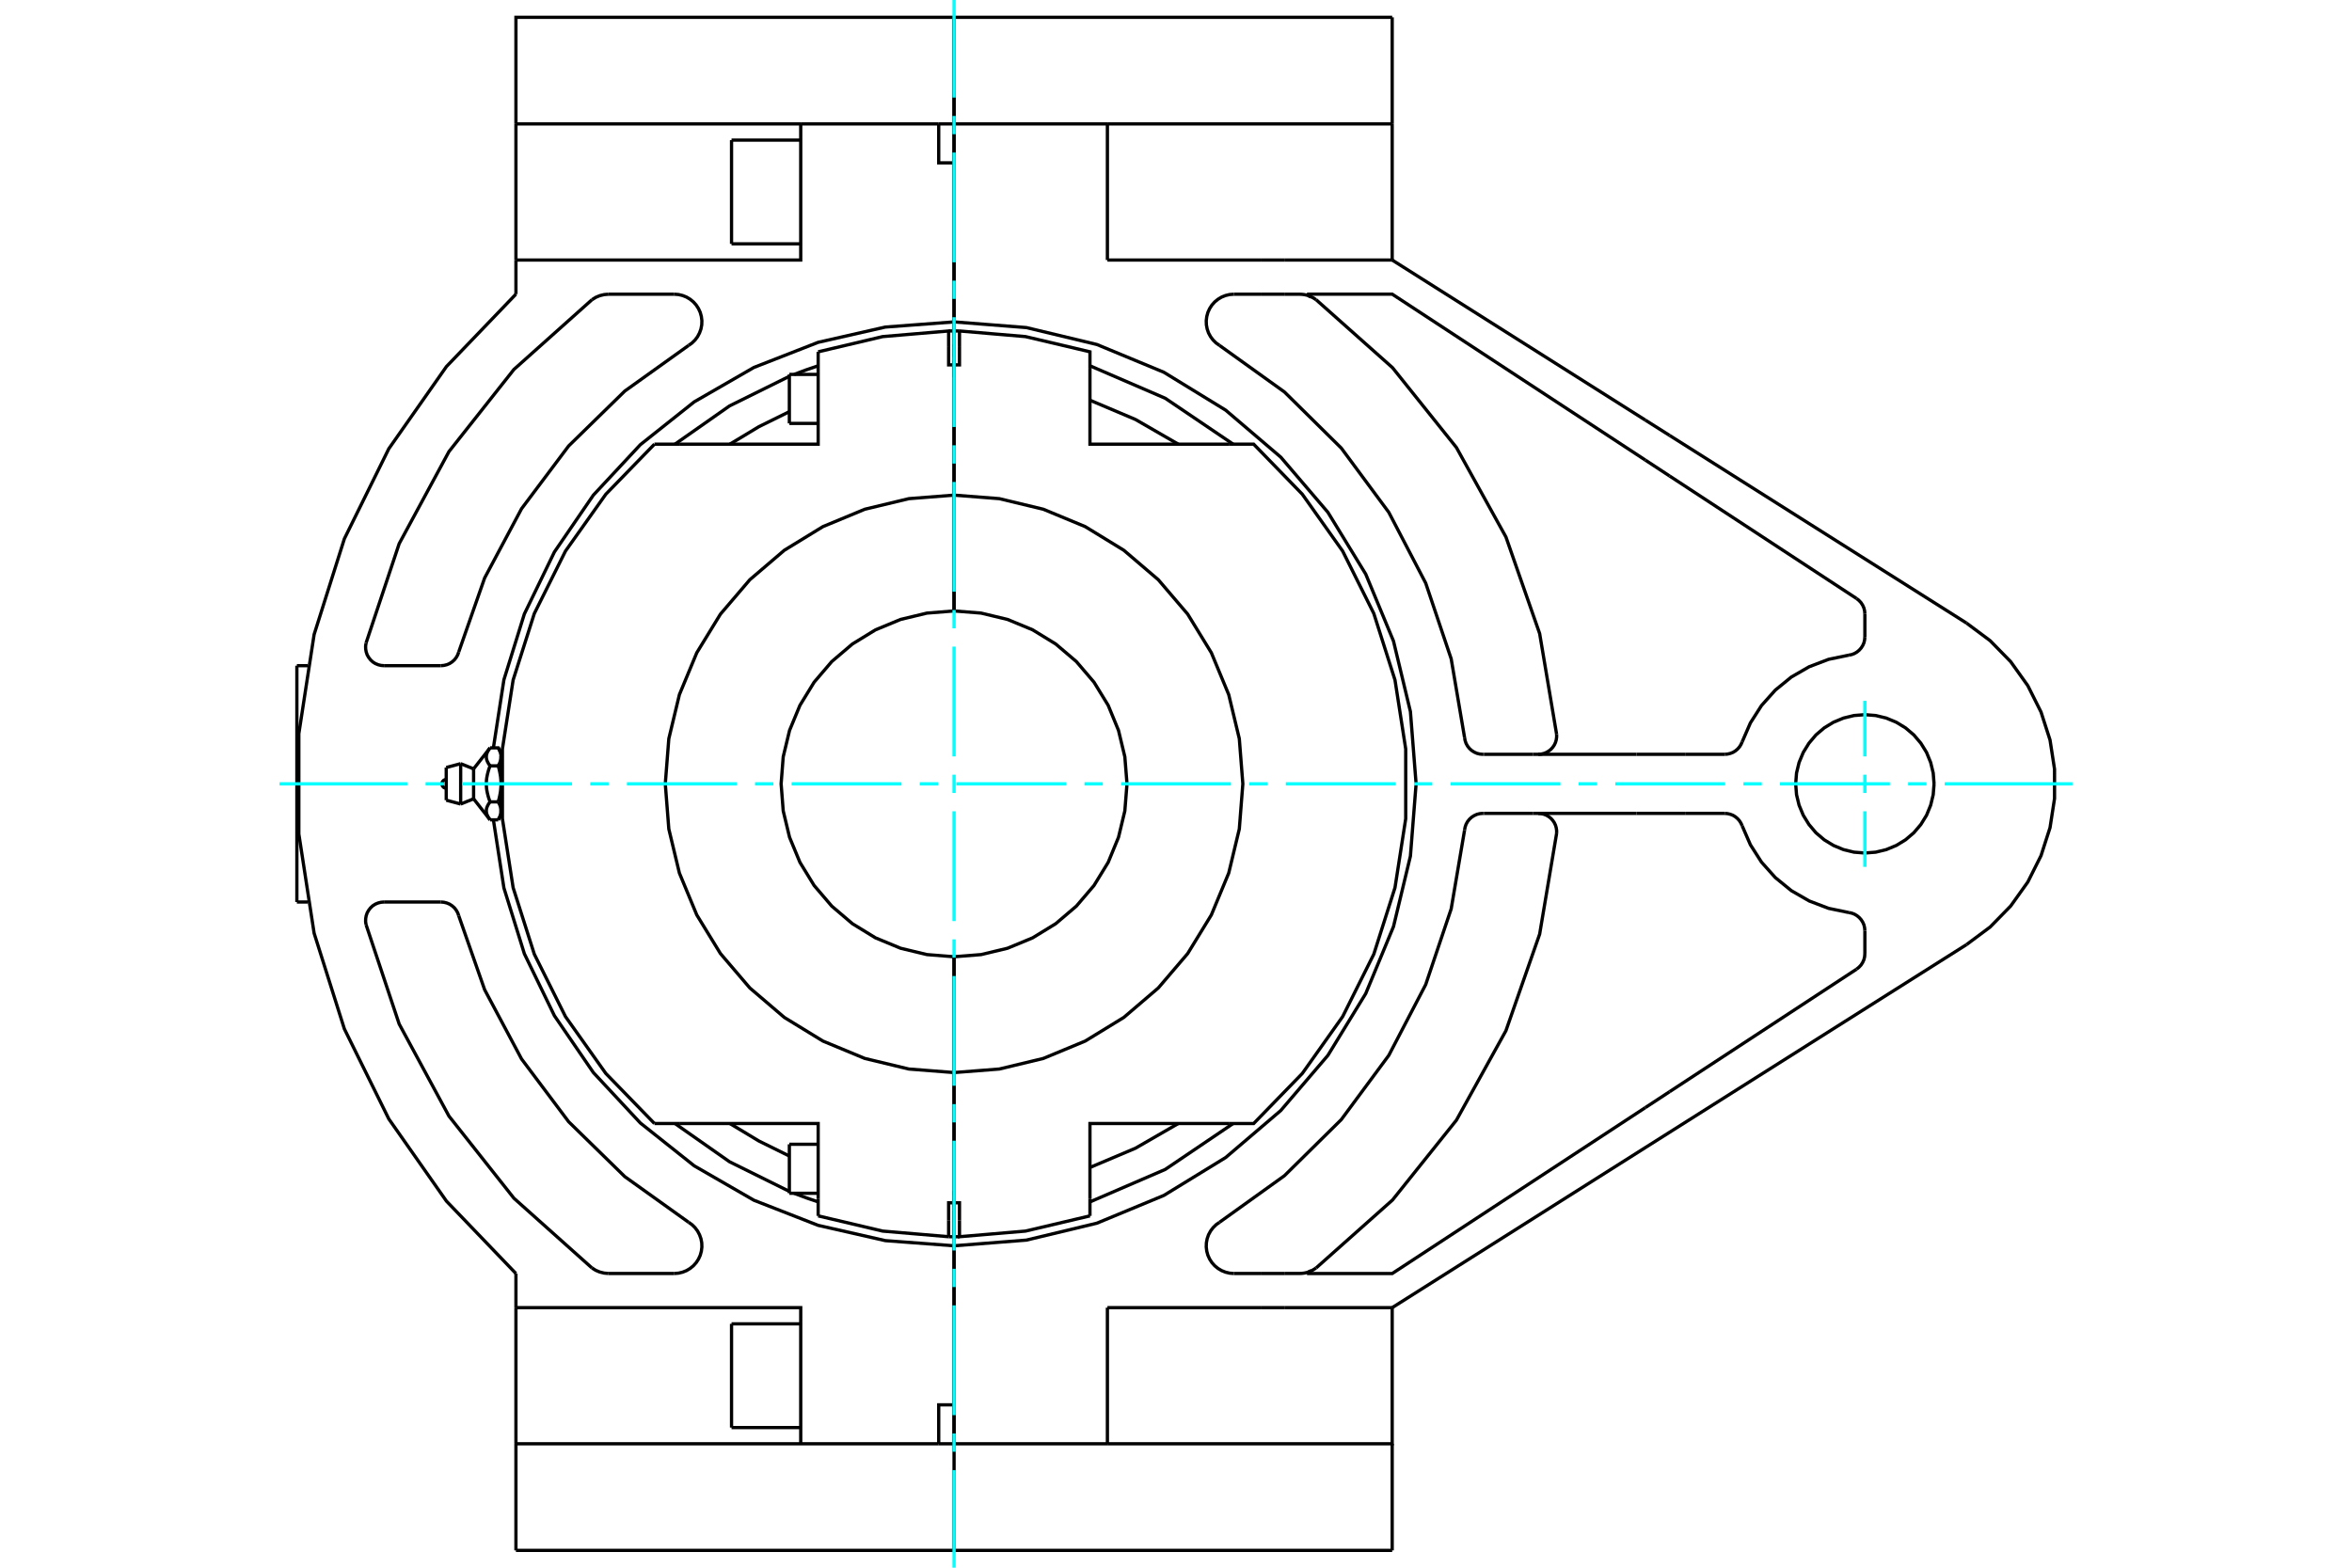 <?xml version="1.0" standalone="no"?>
<!DOCTYPE svg PUBLIC "-//W3C//DTD SVG 1.1//EN"
	"http://www.w3.org/Graphics/SVG/1.1/DTD/svg11.dtd">
<svg xmlns="http://www.w3.org/2000/svg" height="100%" width="100%" viewBox="0 0 36000 24000">
	<rect x="-1800" y="-1200" width="39600" height="26400" style="fill:#FFF"/>
	<g style="fill:none; fill-rule:evenodd" transform="matrix(1 0 0 1 0 0)">
		<g style="fill:none; stroke:#000; stroke-width:50; shape-rendering:geometricPrecision">
			<line x1="14603" y1="18599" x2="14603" y2="18537"/>
			<line x1="14603" y1="5463" x2="14603" y2="5401"/>
			<line x1="14603" y1="18730" x2="14603" y2="18599"/>
			<polyline points="14603,5401 14603,5270 14603,5401"/>
			<line x1="14603" y1="18599" x2="14603" y2="18933"/>
			<line x1="14603" y1="5401" x2="14603" y2="5463"/>
			<line x1="14603" y1="18537" x2="14603" y2="18599"/>
			<line x1="14603" y1="5769" x2="14603" y2="5746"/>
			<line x1="14603" y1="5066" x2="14603" y2="5586"/>
			<line x1="14603" y1="7580" x2="14603" y2="5586"/>
			<line x1="14603" y1="9353" x2="14603" y2="7580"/>
			<line x1="14603" y1="5312" x2="14603" y2="5270"/>
			<line x1="14603" y1="5769" x2="14603" y2="5523"/>
			<line x1="14603" y1="5746" x2="14603" y2="5699"/>
			<line x1="14603" y1="18231" x2="14603" y2="18254"/>
			<line x1="14603" y1="18934" x2="14603" y2="18414"/>
			<line x1="14603" y1="16420" x2="14603" y2="18414"/>
			<line x1="14603" y1="14647" x2="14603" y2="16420"/>
			<line x1="14603" y1="18730" x2="14603" y2="18934"/>
			<line x1="14603" y1="18254" x2="14603" y2="18301"/>
			<polyline points="14603,18414 14686,18414 14686,18687"/>
			<polyline points="16683,18356 16683,17200 18808,17200"/>
			<polyline points="18808,6800 16683,6800 16683,5644"/>
			<polyline points="14686,5313 14686,5586 14603,5586 14603,7580"/>
			<polyline points="14603,18934 14645,18933 14686,18933"/>
			<polyline points="14686,18687 14686,18933 15696,18847 16683,18614"/>
			<line x1="14686" y1="5067" x2="14686" y2="5313"/>
			<polyline points="16683,5644 16683,5386 15696,5153 14686,5067"/>
			<line x1="16683" y1="18614" x2="16683" y2="18356"/>
			<polyline points="18035,6800 17380,6422 16683,6127"/>
			<polyline points="16683,17873 17380,17578 18035,17200"/>
			<line x1="14603" y1="5746" x2="14603" y2="5769"/>
			<line x1="14603" y1="5699" x2="14603" y2="5746"/>
			<polyline points="18808,17200 19189,17200 19933,16434 20551,15563 21028,14607 21352,13589 21516,12534 21516,11466 21352,10411 21028,9393 20551,8437 19933,7566 19189,6800 18808,6800"/>
			<polyline points="14686,5067 14645,5067 14603,5066"/>
			<line x1="14603" y1="5586" x2="14603" y2="5066"/>
			<polyline points="14603,5586 14520,5586 14520,5313"/>
			<polyline points="12523,5644 12523,6800 10398,6800"/>
			<polyline points="10398,17200 12523,17200 12523,18356"/>
			<polyline points="14520,18687 14520,18414 14603,18414 14603,16420"/>
			<line x1="12523" y1="18356" x2="12523" y2="18614"/>
			<polyline points="10017,6800 9273,7566 8655,8437 8178,9393 7854,10411 7690,11466 7690,12534 7854,13589 8178,14607 8655,15563 9273,16434 10017,17200"/>
			<line x1="12523" y1="5386" x2="12523" y2="5644"/>
			<line x1="14520" y1="18933" x2="14520" y2="18687"/>
			<polyline points="14520,18933 14561,18933 14603,18934"/>
			<line x1="14603" y1="18414" x2="14603" y2="18934"/>
			<polyline points="12523,18614 13510,18847 14520,18933"/>
			<polyline points="14603,5066 14561,5067 14520,5067"/>
			<polyline points="14520,5313 14520,5067 13510,5153 12523,5386"/>
			<polyline points="11171,17200 11616,17468 12082,17698"/>
			<line x1="10017" y1="17200" x2="10398" y2="17200"/>
			<line x1="10398" y1="6800" x2="10017" y2="6800"/>
			<polyline points="12082,6302 11616,6532 11171,6800"/>
			<line x1="14603" y1="18254" x2="14603" y2="18231"/>
			<line x1="14603" y1="18301" x2="14603" y2="18254"/>
			<line x1="12082" y1="6482" x2="12082" y2="5732"/>
			<line x1="12082" y1="18268" x2="12082" y2="17518"/>
			<polyline points="7669,12413 7668,12417 7668,12421 7668,12425 7668,12429 7668,12432 7667,12436 7667,12440 7666,12444 7666,12447 7665,12451 7664,12455 7664,12459 7663,12463 7662,12466 7661,12470 7660,12474 7659,12478 7657,12482 7656,12486 7655,12489 7653,12493 7652,12497 7650,12501 7649,12505 7647,12509 7645,12513 7643,12517 7642,12522 7640,12526 7637,12530 7635,12534 7633,12538 7631,12543 7628,12547 7626,12551"/>
			<polyline points="7626,12276 7628,12280 7631,12284 7633,12289 7635,12293 7637,12297 7640,12301 7642,12305 7643,12309 7645,12313 7647,12317 7649,12321 7650,12325 7652,12329 7653,12333 7655,12337 7656,12341 7657,12345 7659,12349 7660,12353 7661,12357 7662,12360 7663,12364 7664,12368 7664,12372 7665,12376 7666,12379 7666,12383 7667,12387 7667,12391 7668,12395 7668,12398 7668,12402 7668,12406 7668,12410 7669,12413"/>
			<line x1="7626" y1="12276" x2="7501" y2="12276"/>
			<polyline points="7501,12551 7495,12542 7488,12533 7482,12525 7477,12516 7472,12508 7468,12500 7464,12492 7460,12484 7457,12477 7454,12469 7451,12461 7449,12454 7447,12446 7446,12439 7445,12432 7444,12424 7444,12417 7444,12410 7444,12402 7445,12395 7446,12388 7447,12380 7449,12373 7451,12365 7454,12358 7457,12350 7460,12342 7464,12335 7468,12327 7472,12319 7477,12310 7482,12302 7488,12293 7495,12285 7501,12276"/>
			<line x1="7501" y1="12551" x2="7626" y2="12551"/>
			<line x1="7249" y1="12229" x2="7249" y2="11771"/>
			<polyline points="7501,12276 7495,12258 7488,12240 7482,12223 7477,12206 7472,12190 7468,12173 7464,12158 7460,12142 7457,12126 7454,12111 7451,12096 7449,12081 7447,12066 7446,12051 7445,12037 7444,12022 7444,12007 7444,11993 7444,11978 7445,11963 7446,11949 7447,11934 7449,11919 7451,11904 7454,11889 7457,11874 7460,11858 7464,11842 7468,11827 7472,11810 7477,11794 7482,11777 7488,11760 7495,11742 7501,11724 7495,11715 7488,11707 7482,11698 7477,11690 7472,11681 7468,11673 7464,11665 7460,11658 7457,11650 7454,11642 7451,11635 7449,11627 7447,11620 7446,11612 7445,11605 7444,11598 7444,11590 7444,11583 7444,11576 7445,11568 7446,11561 7447,11554 7449,11546 7451,11539 7454,11531 7457,11523 7460,11516 7464,11508 7468,11500 7472,11492 7477,11484 7482,11475 7488,11467 7495,11458 7501,11449"/>
			<polyline points="7669,12413 7669,12000 7668,12008 7668,12015 7668,12023 7668,12030 7668,12038 7667,12045 7667,12053 7666,12060 7666,12068 7665,12076 7664,12083 7664,12091 7663,12098 7662,12106 7661,12114 7660,12121 7659,12129 7657,12137 7656,12144 7655,12152 7653,12160 7652,12168 7650,12176 7649,12184 7647,12192 7645,12200 7643,12208 7642,12216 7640,12225 7637,12233 7635,12241 7633,12250 7631,12258 7628,12267 7626,12276"/>
			<line x1="7669" y1="12477" x2="7669" y2="12413"/>
			<polyline points="7501,11449 7626,11449 7628,11453 7631,11457 7633,11462 7635,11466 7637,11470 7640,11474 7642,11478 7643,11483 7645,11487 7647,11491 7649,11495 7650,11499 7652,11503 7653,11507 7655,11511 7656,11514 7657,11518 7659,11522 7660,11526 7661,11530 7662,11534 7663,11537 7664,11541 7664,11545 7665,11549 7666,11553 7666,11556 7667,11560 7667,11564 7668,11568 7668,11571 7668,11575 7668,11579 7668,11583 7669,11587 7669,11523"/>
			<polyline points="7669,11587 7668,11590 7668,11594 7668,11598 7668,11602 7668,11605 7667,11609 7667,11613 7666,11617 7666,11621 7665,11624 7664,11628 7664,11632 7663,11636 7662,11640 7661,11643 7660,11647 7659,11651 7657,11655 7656,11659 7655,11663 7653,11667 7652,11671 7650,11675 7649,11679 7647,11683 7645,11687 7643,11691 7642,11695 7640,11699 7637,11703 7635,11707 7633,11711 7631,11716 7628,11720 7626,11724"/>
			<polyline points="7501,11724 7626,11724 7628,11733 7631,11742 7633,11750 7635,11759 7637,11767 7640,11775 7642,11784 7643,11792 7645,11800 7647,11808 7649,11816 7650,11824 7652,11832 7653,11840 7655,11848 7656,11856 7657,11863 7659,11871 7660,11879 7661,11886 7662,11894 7663,11902 7664,11909 7664,11917 7665,11924 7666,11932 7666,11940 7667,11947 7667,11955 7668,11962 7668,11970 7668,11977 7668,11985 7668,11992 7669,12000 7669,11587"/>
			<line x1="7051" y1="12309" x2="7051" y2="11691"/>
			<line x1="6830" y1="12250" x2="6830" y2="11750"/>
			<line x1="14603" y1="5270" x2="14603" y2="5312"/>
			<line x1="14603" y1="5523" x2="14603" y2="5769"/>
			<line x1="14603" y1="18730" x2="14603" y2="18688"/>
			<line x1="14603" y1="18477" x2="14603" y2="18231"/>
			<line x1="14603" y1="16420" x2="14603" y2="14647"/>
			<polyline points="14603,9353 14188,9386 13785,9483 13401,9642 13047,9859 12731,10128 12461,10444 12244,10798 12085,11182 11988,11586 11956,12000 11988,12414 12085,12818 12244,13202 12461,13556 12731,13872 13047,14141 13401,14358 13785,14517 14188,14614 14603,14647"/>
			<polyline points="14603,7580 13911,7634 13237,7796 12596,8062 12005,8424 11477,8875 11027,9402 10665,9993 10399,10634 10237,11309 10183,12000 10237,12691 10399,13366 10665,14007 11027,14598 11477,15125 12005,15576 12596,15938 13237,16204 13911,16366 14603,16420"/>
			<line x1="14603" y1="7580" x2="14603" y2="9353"/>
			<polyline points="14603,14647 15017,14614 15421,14517 15805,14358 16159,14141 16475,13872 16745,13556 16962,13202 17120,12818 17217,12414 17250,12000 17217,11586 17120,11182 16962,10798 16745,10444 16475,10128 16159,9859 15805,9642 15421,9483 15017,9386 14603,9353"/>
			<polyline points="14603,16420 15295,16366 15969,16204 16610,15938 17201,15576 17729,15125 18179,14598 18541,14007 18807,13366 18969,12691 19023,12000 18969,11309 18807,10634 18541,9993 18179,9402 17729,8875 17201,8424 16610,8062 15969,7796 15295,7634 14603,7580"/>
			<line x1="11197" y1="3733" x2="11197" y2="2145"/>
			<line x1="11197" y1="21855" x2="11197" y2="20267"/>
			<polyline points="14368,1897 14603,1897 14603,2493 14368,2493 14368,1897"/>
			<line x1="14603" y1="4928" x2="14603" y2="2493"/>
			<line x1="14603" y1="4928" x2="14603" y2="5066"/>
			<line x1="14603" y1="1897" x2="14603" y2="265"/>
			<polyline points="14368,22103 14368,21507 14603,21507"/>
			<line x1="14603" y1="22103" x2="14368" y2="22103"/>
			<line x1="14603" y1="21507" x2="14603" y2="22103"/>
			<polyline points="14368,22103 12256,22103 7897,22103"/>
			<line x1="12256" y1="1897" x2="14368" y2="1897"/>
			<polyline points="12256,1897 12256,3981 7897,3981"/>
			<line x1="7897" y1="4503" x2="7897" y2="3981"/>
			<polyline points="7897,4503 6833,5612 5951,6870 5271,8248 4808,9713 4574,11232 4574,12768 4808,14287 5271,15752 5951,17130 6833,18388 7897,19497"/>
			<line x1="7897" y1="20019" x2="7897" y2="19497"/>
			<polyline points="7897,20019 12256,20019 12256,22103"/>
			<line x1="14603" y1="21507" x2="14603" y2="19072"/>
			<polyline points="14603,4928 13551,5007 12522,5241 11540,5625 10626,6152 9801,6808 9082,7580 8486,8450 8026,9399 7713,10406 7552,11449"/>
			<polyline points="7552,12551 7713,13594 8026,14601 8486,15550 9082,16420 9801,17192 10626,17848 11540,18375 12522,18759 13551,18993 14603,19072"/>
			<polyline points="5877,13809 5831,13813 5787,13824 5744,13842 5705,13867 5671,13899 5643,13935 5620,13975 5605,14019 5597,14064 5596,14110 5603,14156"/>
			<line x1="5877" y1="13809" x2="6749" y2="13809"/>
			<polyline points="7021,14018 7006,13975 6983,13934 6955,13898 6920,13867 6882,13842 6839,13824 6795,13813 6749,13809"/>
			<polyline points="7021,14018 7418,15152 7983,16212 8704,17173 9563,18013 10540,18712"/>
			<polyline points="10321,19496 10385,19491 10448,19476 10508,19452 10563,19419 10613,19378 10656,19330 10691,19276 10718,19217 10735,19155 10743,19091 10741,19027 10729,18964 10707,18903 10677,18846 10638,18794 10592,18749 10540,18712"/>
			<line x1="10321" y1="19496" x2="9314" y2="19496"/>
			<polyline points="9061,19412 9119,19448 9181,19474 9247,19490 9314,19496"/>
			<polyline points="5603,14156 6110,15677 6872,17087 7866,18344 9061,19412"/>
			<line x1="6749" y1="10191" x2="5877" y2="10191"/>
			<polyline points="5603,9844 5596,9890 5597,9936 5605,9981 5620,10025 5643,10065 5671,10101 5705,10133 5744,10158 5787,10176 5831,10187 5877,10191"/>
			<polyline points="9061,4588 7866,5656 6872,6913 6110,8323 5603,9844"/>
			<polyline points="9314,4504 9247,4510 9181,4526 9119,4552 9061,4588"/>
			<line x1="9314" y1="4504" x2="10321" y2="4504"/>
			<polyline points="10540,5288 10592,5251 10638,5206 10677,5154 10707,5097 10729,5036 10741,4973 10743,4909 10735,4845 10718,4783 10691,4724 10656,4670 10613,4622 10563,4581 10508,4548 10448,4524 10385,4509 10321,4504"/>
			<polyline points="10540,5288 9563,5987 8704,6827 7983,7788 7418,8848 7021,9982"/>
			<polyline points="6749,10191 6795,10187 6839,10176 6882,10158 6920,10133 6955,10102 6983,10066 7006,10025 7021,9982"/>
			<polyline points="29603,12000 29590,11834 29551,11673 29488,11519 29401,11378 29293,11251 29166,11143 29025,11057 28871,10993 28710,10954 28544,10941 28378,10954 28217,10993 28063,11057 27922,11143 27795,11251 27688,11378 27601,11519 27537,11673 27498,11834 27485,12000 27498,12166 27537,12327 27601,12481 27688,12622 27795,12749 27922,12857 28063,12943 28217,13007 28378,13046 28544,13059 28710,13046 28871,13007 29025,12943 29166,12857 29293,12749 29401,12622 29488,12481 29551,12327 29590,12166 29603,12000"/>
			<polyline points="30100,14461 25555,17334 25183,17569 21309,20019"/>
			<polyline points="30100,14461 30461,14192 30776,13870 31038,13503 31240,13100 31378,12671 31447,12225 31447,11775 31378,11329 31240,10900 31038,10497 30776,10130 30461,9808 30100,9539"/>
			<line x1="21309" y1="3981" x2="19668" y2="3981"/>
			<line x1="19297" y1="3981" x2="16950" y2="3981"/>
			<line x1="19668" y1="3981" x2="19297" y2="3981"/>
			<line x1="16950" y1="3981" x2="16950" y2="1897"/>
			<line x1="21309" y1="1897" x2="21309" y2="3981"/>
			<line x1="16950" y1="1897" x2="21309" y2="1897"/>
			<line x1="21309" y1="265" x2="21309" y2="1897"/>
			<polyline points="19668,4504 19891,4504 19895,4504 19900,4504 19904,4505 19908,4505 19912,4505 19916,4505 19920,4505 19924,4506 19928,4506 19932,4506 19936,4507 19940,4507 19944,4508 19948,4508 19952,4509 19956,4509 19960,4510 19964,4511 19968,4511 19972,4512 19976,4513 19980,4514 19984,4515 19988,4515 19991,4516 19995,4517 19999,4518 20003,4519 20007,4520 20011,4522 20015,4523 20019,4524 20023,4525 20026,4526 20030,4528 20030,4503 21309,4503 25183,7043"/>
			<line x1="21309" y1="3981" x2="25183" y2="6431"/>
			<line x1="19297" y1="4504" x2="19668" y2="4504"/>
			<line x1="16950" y1="20019" x2="19297" y2="20019"/>
			<line x1="19668" y1="20019" x2="21309" y2="20019"/>
			<line x1="19297" y1="20019" x2="19668" y2="20019"/>
			<line x1="16950" y1="22103" x2="16950" y2="20019"/>
			<polyline points="21309,20019 21309,22103 16950,22103"/>
			<line x1="19668" y1="19496" x2="19297" y2="19496"/>
			<polyline points="25183,16957 21309,19497 20030,19497 20030,19472 20026,19474 20023,19475 20019,19476 20015,19477 20011,19478 20007,19480 20003,19481 19999,19482 19995,19483 19991,19484 19988,19485 19984,19485 19980,19486 19976,19487 19972,19488 19968,19489 19964,19489 19960,19490 19956,19491 19952,19491 19948,19492 19944,19492 19940,19493 19936,19493 19932,19494 19928,19494 19924,19494 19920,19495 19916,19495 19912,19495 19908,19495 19904,19495 19900,19496 19895,19496 19891,19496 19668,19496"/>
			<line x1="21309" y1="22103" x2="21309" y2="23735"/>
			<line x1="7897" y1="1897" x2="12256" y2="1897"/>
			<line x1="7897" y1="3981" x2="7897" y2="1897"/>
			<line x1="7897" y1="22103" x2="7897" y2="20019"/>
			<line x1="7897" y1="22103" x2="7897" y2="23735"/>
			<line x1="25802" y1="12452" x2="25049" y2="12452"/>
			<line x1="25049" y1="11548" x2="25802" y2="11548"/>
			<line x1="25049" y1="12452" x2="23467" y2="12452"/>
			<line x1="23467" y1="11548" x2="25049" y2="11548"/>
			<line x1="23467" y1="12452" x2="22714" y2="12452"/>
			<line x1="22714" y1="11548" x2="23467" y2="11548"/>
			<line x1="22714" y1="12452" x2="22697" y2="12452"/>
			<line x1="25802" y1="12452" x2="26399" y2="12452"/>
			<polyline points="14603,19072 15710,18985 16789,18726 17814,18301 18760,17721 19604,17001 20325,16157 20904,15211 21329,14185 21588,13106 21675,12000 21588,10894 21329,9815 20904,8789 20325,7843 19604,6999 18760,6279 17814,5699 16789,5274 15710,5015 14603,4928"/>
			<polyline points="22697,12452 22651,12456 22606,12467 22564,12486 22525,12511 22491,12542 22462,12579 22440,12619 22425,12663 22417,12708"/>
			<polyline points="23826,12757 23826,12715 23820,12673 23808,12632 23790,12594 23766,12559 23738,12528 23705,12502 23668,12480 23629,12465 23588,12455 23545,12452"/>
			<polyline points="20144,19412 21314,18371 22292,17149 23050,15779 23566,14301 23826,12757"/>
			<polyline points="18666,18712 19660,17999 20530,17140 21257,16157 21822,15073 22212,13914 22417,12708"/>
			<polyline points="18666,18712 18614,18749 18568,18794 18529,18846 18498,18903 18477,18964 18465,19027 18463,19091 18471,19155 18488,19217 18515,19276 18550,19330 18593,19378 18643,19419 18698,19452 18758,19476 18821,19491 18885,19496"/>
			<line x1="19297" y1="19496" x2="18885" y2="19496"/>
			<polyline points="20030,19472 20090,19446 20144,19412"/>
			<polyline points="20144,4588 20090,4554 20030,4528"/>
			<polyline points="23826,11243 23566,9699 23050,8221 22292,6851 21314,5629 20144,4588"/>
			<polyline points="23545,11548 23588,11545 23629,11535 23668,11520 23705,11498 23738,11472 23766,11441 23790,11406 23808,11368 23820,11327 23826,11285 23826,11243"/>
			<line x1="18885" y1="4504" x2="19297" y2="4504"/>
			<polyline points="18885,4504 18821,4509 18758,4524 18698,4548 18643,4581 18593,4622 18550,4670 18515,4724 18488,4783 18471,4845 18463,4909 18465,4973 18477,5036 18498,5097 18529,5154 18568,5206 18614,5251 18666,5288"/>
			<polyline points="22417,11292 22212,10086 21822,8927 21257,7843 20530,6860 19660,6001 18666,5288"/>
			<polyline points="22417,11292 22425,11337 22440,11381 22462,11421 22491,11458 22525,11489 22564,11514 22606,11533 22651,11544 22697,11548"/>
			<line x1="26399" y1="11548" x2="25802" y2="11548"/>
			<line x1="22697" y1="11548" x2="22714" y2="11548"/>
			<polyline points="26666,12643 26648,12603 26625,12566 26596,12533 26563,12505 26526,12482 26485,12466 26443,12456 26399,12452"/>
			<polyline points="26666,12643 26792,12933 26962,13199 27173,13435 27418,13635 27692,13793 27988,13906 28297,13970"/>
			<polyline points="28544,14249 28540,14204 28530,14160 28512,14119 28488,14081 28458,14047 28423,14018 28384,13995 28342,13979 28297,13970"/>
			<line x1="28544" y1="14249" x2="28544" y2="14601"/>
			<polyline points="28417,14837 28453,14808 28485,14774 28510,14735 28529,14693 28540,14648 28544,14601"/>
			<line x1="25555" y1="16713" x2="25183" y2="16957"/>
			<line x1="28417" y1="14837" x2="25555" y2="16713"/>
			<line x1="25555" y1="6666" x2="30100" y2="9539"/>
			<line x1="25555" y1="7287" x2="28417" y2="9163"/>
			<polyline points="28544,9399 28540,9352 28529,9307 28510,9265 28485,9226 28453,9192 28417,9163"/>
			<line x1="28544" y1="9399" x2="28544" y2="9751"/>
			<polyline points="28297,10030 28342,10021 28384,10005 28423,9982 28458,9953 28488,9919 28512,9881 28530,9840 28540,9796 28544,9751"/>
			<polyline points="28297,10030 27988,10094 27692,10207 27418,10365 27173,10565 26962,10801 26792,11067 26666,11357"/>
			<polyline points="26399,11548 26443,11544 26485,11534 26526,11518 26563,11495 26596,11467 26625,11434 26648,11397 26666,11357"/>
			<line x1="14603" y1="1897" x2="16950" y2="1897"/>
			<line x1="14603" y1="1897" x2="14603" y2="4928"/>
			<line x1="14603" y1="19072" x2="14603" y2="22103"/>
			<line x1="16950" y1="22103" x2="14603" y2="22103"/>
			<line x1="25183" y1="7043" x2="25555" y2="7287"/>
			<line x1="14603" y1="5066" x2="14603" y2="4928"/>
			<line x1="14603" y1="265" x2="14603" y2="1897"/>
			<polyline points="18875,6800 17835,6097 16683,5600"/>
			<polyline points="16683,18400 17835,17903 18875,17200"/>
			<polyline points="12155,18268 12338,18337 12523,18400"/>
			<polyline points="10331,17200 11167,17786 12082,18239"/>
			<polyline points="12082,5761 11167,6214 10331,6800"/>
			<polyline points="12523,5600 12338,5663 12155,5732"/>
			<polyline points="14603,19072 14603,18934 14603,19072"/>
			<polyline points="14603,22103 14603,23735 14603,22103"/>
			<line x1="25183" y1="6431" x2="25555" y2="6666"/>
			<line x1="21309" y1="265" x2="14603" y2="265"/>
			<polyline points="21309,23735 14603,23735 7897,23735"/>
			<polyline points="14603,265 7897,265 7897,1897"/>
			<line x1="4544" y1="13809" x2="4544" y2="10191"/>
			<line x1="14603" y1="6327" x2="14603" y2="6327"/>
			<line x1="14603" y1="5886" x2="14603" y2="5886"/>
			<line x1="12082" y1="6482" x2="12523" y2="6482"/>
			<line x1="12523" y1="5732" x2="12082" y2="5732"/>
			<line x1="14603" y1="18114" x2="14603" y2="18114"/>
			<line x1="14603" y1="17673" x2="14603" y2="17673"/>
			<line x1="12082" y1="18268" x2="12523" y2="18268"/>
			<line x1="12523" y1="17518" x2="12082" y2="17518"/>
			<polyline points="6830,11934 6820,11935 6810,11937 6800,11941 6791,11946 6784,11953 6777,11961 6771,11970 6767,11980 6765,11990 6764,12000 6765,12010 6767,12020 6771,12030 6777,12039 6784,12047 6791,12054 6800,12059 6810,12063 6820,12065 6830,12066"/>
			<line x1="7249" y1="12229" x2="7501" y2="12551"/>
			<line x1="7501" y1="11449" x2="7249" y2="11771"/>
			<line x1="7626" y1="12551" x2="7669" y2="12477"/>
			<line x1="7669" y1="11523" x2="7626" y2="11449"/>
			<line x1="7669" y1="12429" x2="7683" y2="12429"/>
			<line x1="7683" y1="11571" x2="7669" y2="11571"/>
			<line x1="7051" y1="12309" x2="7249" y2="12229"/>
			<line x1="7249" y1="11771" x2="7051" y2="11691"/>
			<line x1="6830" y1="12250" x2="7051" y2="12309"/>
			<line x1="7051" y1="11691" x2="6830" y2="11750"/>
			<line x1="14603" y1="3469" x2="14603" y2="3469"/>
			<line x1="11197" y1="3733" x2="12256" y2="3733"/>
			<line x1="12256" y1="2145" x2="11197" y2="2145"/>
			<line x1="14603" y1="20531" x2="14603" y2="20531"/>
			<line x1="11197" y1="21855" x2="12256" y2="21855"/>
			<line x1="12256" y1="20267" x2="11197" y2="20267"/>
			<line x1="4709" y1="10191" x2="4544" y2="10191"/>
			<line x1="4544" y1="13809" x2="4709" y2="13809"/>
		</g>
		<g style="fill:none; stroke:#0FF; stroke-width:50; shape-rendering:geometricPrecision">
			<line x1="4279" y1="12000" x2="6234" y2="12000"/>
			<line x1="6514" y1="12000" x2="6794" y2="12000"/>
			<line x1="7074" y1="12000" x2="8755" y2="12000"/>
			<line x1="9035" y1="12000" x2="9315" y2="12000"/>
			<line x1="9596" y1="12000" x2="11276" y2="12000"/>
			<line x1="11557" y1="12000" x2="11837" y2="12000"/>
			<line x1="12117" y1="12000" x2="13798" y2="12000"/>
			<line x1="14078" y1="12000" x2="14358" y2="12000"/>
			<line x1="14638" y1="12000" x2="16319" y2="12000"/>
			<line x1="16599" y1="12000" x2="16879" y2="12000"/>
			<line x1="17160" y1="12000" x2="18840" y2="12000"/>
			<line x1="19121" y1="12000" x2="19401" y2="12000"/>
			<line x1="19681" y1="12000" x2="21362" y2="12000"/>
			<line x1="21642" y1="12000" x2="21922" y2="12000"/>
			<line x1="22202" y1="12000" x2="23883" y2="12000"/>
			<line x1="24163" y1="12000" x2="24443" y2="12000"/>
			<line x1="24724" y1="12000" x2="26404" y2="12000"/>
			<line x1="26685" y1="12000" x2="26965" y2="12000"/>
			<line x1="27245" y1="12000" x2="28926" y2="12000"/>
			<line x1="29206" y1="12000" x2="29486" y2="12000"/>
			<line x1="29766" y1="12000" x2="31721" y2="12000"/>
			<line x1="14603" y1="24000" x2="14603" y2="22506"/>
			<line x1="14603" y1="22225" x2="14603" y2="21945"/>
			<line x1="14603" y1="21665" x2="14603" y2="19984"/>
			<line x1="14603" y1="19704" x2="14603" y2="19424"/>
			<line x1="14603" y1="19144" x2="14603" y2="17463"/>
			<line x1="14603" y1="17183" x2="14603" y2="16903"/>
			<line x1="14603" y1="16622" x2="14603" y2="14942"/>
			<line x1="14603" y1="14661" x2="14603" y2="14381"/>
			<line x1="14603" y1="14101" x2="14603" y2="12420"/>
			<line x1="14603" y1="12140" x2="14603" y2="11860"/>
			<line x1="14603" y1="11580" x2="14603" y2="9899"/>
			<line x1="14603" y1="9619" x2="14603" y2="9339"/>
			<line x1="14603" y1="9058" x2="14603" y2="7378"/>
			<line x1="14603" y1="7097" x2="14603" y2="6817"/>
			<line x1="14603" y1="6537" x2="14603" y2="4856"/>
			<line x1="14603" y1="4576" x2="14603" y2="4296"/>
			<line x1="14603" y1="4016" x2="14603" y2="2335"/>
			<line x1="14603" y1="2055" x2="14603" y2="1775"/>
			<line x1="14603" y1="1494" x2="14603" y2="0"/>
			<line x1="28544" y1="13271" x2="28544" y2="12420"/>
			<line x1="28544" y1="12140" x2="28544" y2="11860"/>
			<line x1="28544" y1="11580" x2="28544" y2="10729"/>
		</g>
	</g>
</svg>
